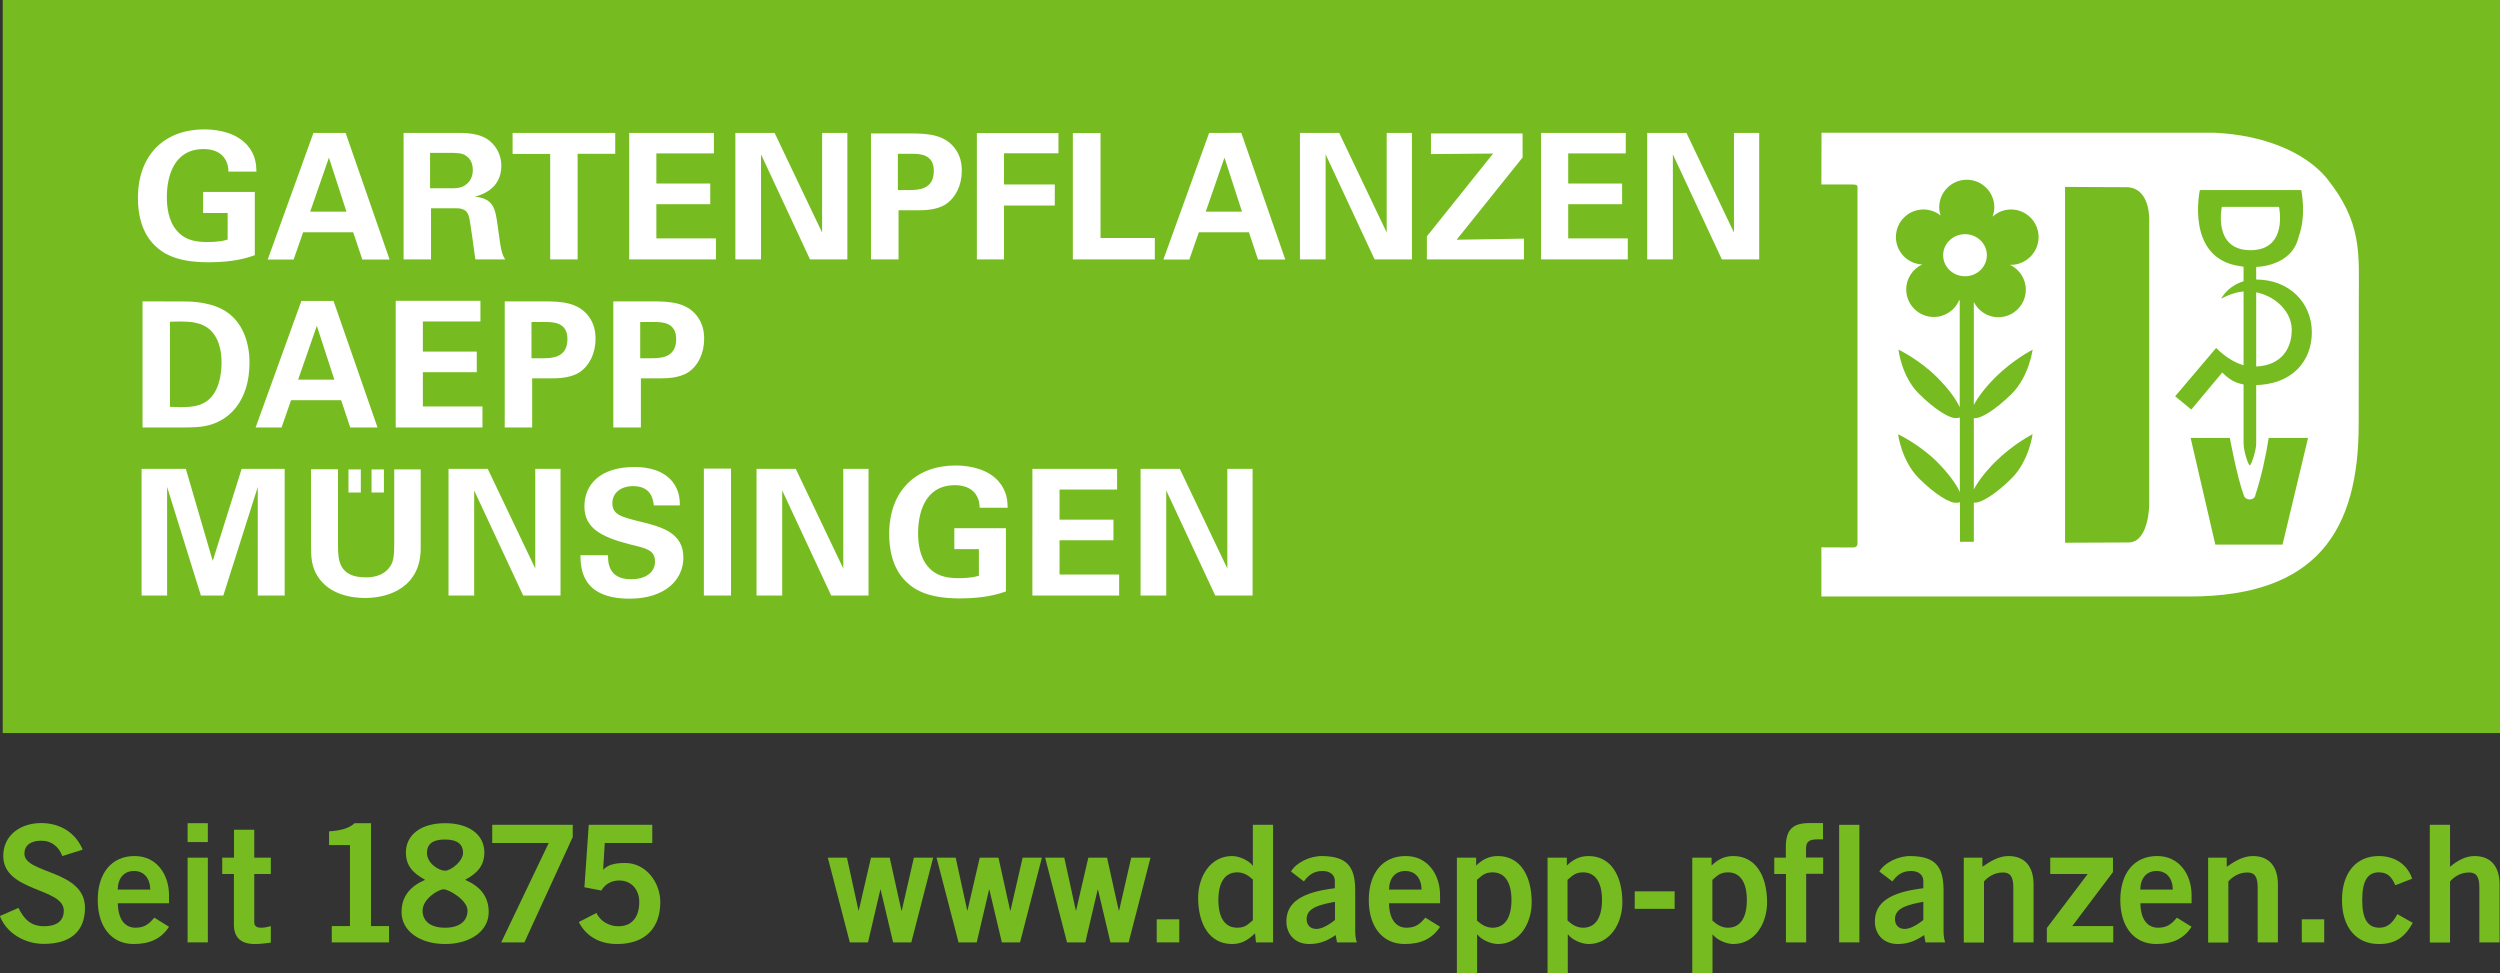 <?xml version="1.0" encoding="UTF-8"?>
<!-- Generator: Adobe Illustrator 25.4.8, SVG Export Plug-In . SVG Version: 6.00 Build 0)  -->
<svg xmlns="http://www.w3.org/2000/svg" xmlns:xlink="http://www.w3.org/1999/xlink" version="1.1" id="Ebene_1" x="0px" y="0px" viewBox="0 0 184.16 71.69" style="enable-background:new 0 0 184.16 71.69;" xml:space="preserve">
<rect x="0" y="0" width="184.16" height="71.69" fill="#333333" stroke="none"/>
<rect x="0.2" style="fill:#76BC21;" width="183.96" height="54"></rect>
<path style="fill:#FFFFFF;" d="M158.32,16.32l0,20.87c0,0-0.02,2.77-1.53,2.77l-4.67,0.02V13.77l4.63,0.02  C158.47,13.93,158.32,16.32,158.32,16.32 M173.76,21.99c0-3.29,0.27-5.59-2.38-8.88c-1.63-1.95-4.71-3.17-8.22-3.33h-4.28h-24.7  l-0.01,3.81h2.2c0.54,0,0.46,0.07,0.46,0.46v25.99c0,0.29-0.27,0.29-0.39,0.29c-0.28,0-2.27-0.01-2.27-0.01v3.62  c0,0,19.33,0,27.11,0c9.41,0,12.47-4.87,12.47-12.7C173.75,26.76,173.76,21.99,173.76,21.99"></path>
<path style="fill:#76BC21;" d="M170.3,24.48c0-2.15-1.63-3.89-4.12-3.89c-1.04,0-2.02,0.49-2.57,1.42c0.53-0.29,1.22-0.55,1.89-0.55  c1.71,0,3.31,1.28,3.32,2.82c0,1.69-1.06,2.75-2.87,2.72c-1.06-0.01-2.06-0.72-2.7-1.37l-3.02,3.56l1.19,0.98l2.28-2.73  c0.7,0.7,1.25,0.93,2.32,0.93C168.81,28.37,170.3,26.63,170.3,24.48"></path>
<path style="fill:#76BC21;" d="M164.26,32.26h-2.89l1.82,7.86h4.95l1.88-7.86h-2.9c-0.19,1.28-0.57,2.99-1.01,4.3  c-0.08,0.27-0.66,0.37-0.82-0.06C164.77,35.07,164.26,32.26,164.26,32.26 M165.78,18.43c-2.8,0-2.11-3.19-2.11-3.19h4.21  C167.88,15.24,168.58,18.43,165.78,18.43 M169.33,17.44c0.59-1.59,0.19-3.44,0.19-3.44h-0.11h-7.06h-0.3c0,0-1.1,5.07,2.99,5.61  c0.14,0.03,0.23,0.04,0.23,0.04V32.1c0,0,0,0.06,0,0.56c0,0.57,0.35,1.62,0.46,1.62c0.1,0,0.47-1.08,0.47-1.6c0-0.53,0-0.54,0-0.54  V19.66C166.19,19.66,168.82,19.67,169.33,17.44"></path>
<path style="fill:#76BC21;" d="M146.36,18.8c0,0.86-0.72,1.55-1.61,1.55c-0.89,0-1.61-0.69-1.61-1.55c0-0.85,0.72-1.55,1.61-1.55  C145.64,17.25,146.36,17.94,146.36,18.8 M150.17,17.46c0-1.12-0.91-2.03-2.03-2.03c-0.52,0-1,0.2-1.36,0.53  c0.08-0.22,0.13-0.44,0.13-0.69c0-1.12-0.91-2.03-2.03-2.03c-1.12,0-2.03,0.91-2.03,2.03c0,0.21,0.04,0.41,0.1,0.6  c-0.35-0.27-0.78-0.44-1.26-0.44c-1.12,0-2.03,0.91-2.03,2.03c0,1.09,0.86,1.98,1.94,2.02c-0.69,0.32-1.18,1.02-1.18,1.84  c0,1.12,0.91,2.03,2.03,2.03c0.84,0,1.56-0.51,1.87-1.23c0.01,0,0.02,0.01,0.04,0.01v7.87c-0.25-0.58-0.86-1.4-1.67-2.21  c-1.29-1.29-2.84-2.04-2.84-2.04s0.21,1.97,1.5,3.25c1.14,1.14,2.31,1.88,2.79,1.79c0.01,0,0.03,0,0.04,0  c0.08,0,0.14-0.01,0.19-0.04v5.5c-0.25-0.58-0.86-1.4-1.67-2.22c-1.29-1.29-2.88-2.04-2.88-2.04s0.25,1.97,1.54,3.25  c1.14,1.14,2.31,1.88,2.79,1.79c0.01,0,0.03,0,0.04,0c0.08,0,0.14-0.01,0.19-0.04v2.92h1.02v-2.89c0.48,0.09,1.64-0.64,2.79-1.79  c1.29-1.29,1.54-3.25,1.54-3.25s-1.46,0.75-2.75,2.04c-0.73,0.73-1.28,1.46-1.58,2.03V30.8c0.48,0.09,1.64-0.65,2.79-1.79  c1.29-1.29,1.54-3.25,1.54-3.25s-1.46,0.75-2.75,2.04c-0.73,0.73-1.28,1.46-1.58,2.03v-7.58c0.34,0.66,1.01,1.12,1.8,1.12  c1.12,0,2.03-0.91,2.03-2.03c0-0.82-0.49-1.52-1.18-1.84c0.04,0,0.08,0.01,0.12,0.01C149.26,19.49,150.17,18.58,150.17,17.46"></path>
<rect x="25.67" y="34.58" style="fill:#FFFFFF;" width="0.91" height="1.7"></rect>
<rect x="27.37" y="34.58" style="fill:#FFFFFF;" width="0.91" height="1.7"></rect>
<path style="fill:#FFFFFF;" d="M84.03,43.87h1.88v-7.74l3.61,7.74h2.75v-9.33h-1.86v7.34l-3.5-7.34h-2.89V43.87z M76.06,43.87h6.38  v-1.55h-4.39v-2.52h3.97v-1.52h-3.97v-2.22h4.24v-1.52h-6.24V43.87z M74.23,37.41c-0.01-0.5-0.05-1.24-0.67-1.95  c-0.73-0.84-1.97-1.17-3.17-1.17c-2.83,0-4.89,1.77-4.89,5.07c0,0.98,0.19,2.46,1.24,3.48c0.73,0.72,1.83,1.24,3.96,1.24  c1.87,0,2.83-0.32,3.4-0.51v-4.66h-3.8v1.54h1.81v1.96c-0.22,0.06-0.56,0.18-1.52,0.18c-1.11,0-1.73-0.29-2.19-0.8  c-0.68-0.74-0.77-1.87-0.77-2.5c0-1.43,0.45-3.55,2.72-3.55c0.44,0,1.17,0.1,1.56,0.72c0.23,0.36,0.24,0.7,0.26,0.94H74.23z   M55.74,43.87h1.88v-7.74l3.61,7.74h2.75v-9.33h-1.86v7.34l-3.5-7.34h-2.89V43.87z M51.85,43.87h2v-9.35h-2V43.87z M42.76,40.9  c0.01,0.9,0.04,3.2,3.61,3.2c2.58,0,3.97-1.35,3.97-3.03c0-1.82-1.58-2.26-3.2-2.65c-1.34-0.34-2.03-0.49-2.03-1.35  c0-0.76,0.61-1.26,1.54-1.26c1.38,0,1.48,1.1,1.51,1.42h1.92c0-0.31,0-1.06-0.53-1.73c-0.7-0.88-1.84-1.1-2.81-1.1  c-2.59,0-3.69,1.35-3.69,2.89c0,1.61,1.21,2.27,3.43,2.83c1.19,0.28,1.77,0.43,1.77,1.25c0,0.79-0.68,1.3-1.77,1.3  c-1.72,0-1.69-1.33-1.69-1.77H42.76z M33.05,43.87h1.88v-7.74l3.61,7.74h2.75v-9.33h-1.86v7.34l-3.5-7.34h-2.89V43.87z M22.91,34.59  v5.56c0,0.86,0.03,1.58,0.48,2.29c0.88,1.4,2.58,1.61,3.51,1.61c1.88,0,4.09-0.89,4.09-3.66v-5.81h-1.95v5.56  c0,0.94-0.1,1.3-0.3,1.58c-0.52,0.8-1.48,0.81-1.81,0.81c-1.95,0-2.03-1.27-2.03-2.29v-5.67H22.91z M10.44,43.87h1.87v-8l2.49,8  h1.65l2.54-8v8h1.98v-9.33H17.8l-2.13,6.78l-1.98-6.78h-3.26V43.87z"></path>
<path style="fill:#FFFFFF;" d="M47.16,23.72h1.01c0.57,0,1.64,0,1.64,1.26c0,1.41-1.2,1.41-1.85,1.41h-0.8V23.72z M45.19,31.49h2.02  v-3.62h1.36c0.49,0,1.43,0,2.12-0.44c0.73-0.48,1.18-1.39,1.18-2.47c0-0.48-0.08-1.14-0.57-1.74c-0.77-0.93-1.9-1.02-3.24-1.02  h-2.88V31.49z M39.15,23.72h1.01c0.57,0,1.64,0,1.64,1.26c0,1.41-1.2,1.41-1.85,1.41h-0.8V23.72z M37.18,31.49h2.02v-3.62h1.36  c0.49,0,1.43,0,2.12-0.44c0.73-0.48,1.19-1.39,1.19-2.47c0-0.48-0.08-1.14-0.57-1.74c-0.77-0.93-1.9-1.02-3.24-1.02h-2.88V31.49z   M29.16,31.49h6.38v-1.55h-4.39v-2.52h3.97v-1.52h-3.97v-2.22h4.24v-1.52h-6.24V31.49z M21.96,27.97L23.34,24l1.29,3.97H21.96z   M22.2,22.17l-3.37,9.32h1.91l0.7-2.01h3.69l0.67,2.01h2.01l-3.24-9.32H22.2z M12.53,23.7c1.15-0.05,1.68,0.01,2.09,0.13  c1.25,0.35,1.7,1.56,1.7,2.88c0,0.45-0.05,1.84-0.84,2.63c-0.58,0.58-1.32,0.65-2.17,0.65c-0.23,0-0.57-0.01-0.79-0.02V23.7z   M10.5,31.49h2.9c0.94,0,1.33-0.04,1.68-0.1c1.77-0.32,3.3-1.82,3.3-4.68c0-1.33-0.41-2.8-1.58-3.66c-1.12-0.82-2.7-0.84-3.21-0.84  L10.5,22.2V31.49z"></path>
<path style="fill:#FFFFFF;" d="M121.35,19.11h1.88v-7.74l3.61,7.74h2.75V9.79h-1.86v7.34l-3.5-7.34h-2.89V19.11z M113.53,19.11h6.38  v-1.55h-4.39v-2.52h3.97v-1.52h-3.97v-2.22h4.24V9.79h-6.24V19.11z M105.11,19.11h7.15v-1.53l-4.96,0.08l4.86-6.06V9.83h-6.75v1.52  l4.58-0.04l-4.88,6.1V19.11z M95.77,19.11h1.88v-7.74l3.61,7.74h2.75V9.79h-1.86v7.34l-3.5-7.34h-2.89V19.11z M88.82,15.59  l1.38-3.98l1.29,3.98H88.82z M89.07,9.79l-3.37,9.33h1.91l0.7-2.01H92l0.67,2.01h2.01l-3.24-9.33H89.07z M79.03,19.11h6.04v-1.58h-4  V9.8h-2.04V19.11z M71.96,19.11h2v-3.97h3.74v-1.55h-3.74v-2.3h4.01V9.8h-6.01V19.11z M66.14,11.33h1.01c0.57,0,1.64,0,1.64,1.26  c0,1.41-1.2,1.41-1.85,1.41h-0.8V11.33z M64.17,19.11h2.02v-3.62h1.36c0.49,0,1.43,0,2.11-0.44c0.73-0.48,1.19-1.39,1.19-2.47  c0-0.48-0.08-1.14-0.57-1.73c-0.77-0.93-1.9-1.02-3.24-1.02h-2.88V19.11z M54.18,19.11h1.88v-7.74l3.61,7.74h2.75V9.79h-1.86v7.34  l-3.5-7.34h-2.89V19.11z M46.36,19.11h6.38v-1.55h-4.39v-2.52h3.97v-1.52h-3.97v-2.22h4.24V9.79h-6.24V19.11z M40.54,19.11h2.01  v-7.78h2.77V9.79h-7.56v1.55h2.77V19.11z M31.68,11.26h1.34c0.63,0,1.01,0,1.32,0.22c0.18,0.12,0.49,0.41,0.49,1.05  c0,0.66-0.37,0.98-0.52,1.08c-0.32,0.26-0.79,0.26-1.02,0.26h-1.61V11.26z M29.71,19.11h2.04v-3.77h1.76c0.34,0,0.83,0,1.01,0.53  c0.13,0.36,0.41,2.72,0.5,3.24h2.2c-0.1-0.16-0.18-0.26-0.28-0.67c-0.06-0.26-0.14-0.71-0.28-1.81c-0.17-1.21-0.27-2.01-1.68-2.14  c0.45-0.13,1.95-0.54,1.95-2.28c0-0.61-0.23-1.29-0.81-1.79c-0.75-0.64-1.79-0.64-2.82-0.63h-3.57V19.11z M22.85,15.59l1.38-3.98  l1.29,3.98H22.85z M23.09,9.79l-3.37,9.33h1.91l0.7-2.01h3.69l0.67,2.01h2.01l-3.24-9.33H23.09z M18.89,12.65  c-0.01-0.5-0.05-1.24-0.67-1.95c-0.74-0.84-1.97-1.17-3.17-1.17c-2.83,0-4.89,1.77-4.89,5.07c0,0.98,0.19,2.46,1.24,3.48  c0.73,0.72,1.83,1.24,3.96,1.24c1.87,0,2.83-0.32,3.41-0.52v-4.66h-3.81v1.55h1.81v1.96c-0.22,0.06-0.56,0.18-1.52,0.18  c-1.11,0-1.73-0.28-2.19-0.8c-0.68-0.74-0.77-1.87-0.77-2.5c0-1.43,0.45-3.55,2.72-3.55c0.44,0,1.17,0.1,1.56,0.72  c0.23,0.36,0.25,0.7,0.26,0.94H18.89z"></path>
<g>
	<path style="fill:#76BC21;" d="M4.59,63.06c-0.25-0.67-0.77-1.13-1.55-1.13c-0.72,0-1.24,0.29-1.24,0.96   c0,1.49,4.46,1.18,4.46,3.98c0,1.78-1.12,2.66-3.03,2.66c-1.42,0-2.75-0.79-3.24-2.05l1.37-0.6c0.4,0.82,0.91,1.35,1.88,1.35   c0.83,0,1.46-0.31,1.46-1.15c0-1.7-4.46-1.37-4.46-4.03c0-1.55,1.3-2.42,2.79-2.42c1.39,0,2.54,0.7,3.06,1.96L4.59,63.06z"></path>
	<path style="fill:#76BC21;" d="M8.68,66.54c0.02,1.29,0.6,1.8,1.3,1.8s1.02-0.31,1.39-0.74l1.08,0.67   c-0.58,0.89-1.42,1.27-2.61,1.27c-1.62,0-2.64-1.26-2.64-3.24c0-1.98,1.02-3.24,2.71-3.24c1.63-0.01,2.54,1.37,2.54,2.87v0.61H8.68   z M11.07,65.53c-0.02-0.86-0.48-1.37-1.2-1.37c-0.72,0-1.18,0.5-1.2,1.37H11.07z"></path>
	<path style="fill:#76BC21;" d="M13.82,62.03v-1.39h1.49v1.39H13.82z M15.31,69.42h-1.49v-6.24h1.49V69.42z"></path>
	<path style="fill:#76BC21;" d="M17.24,63.18v-2.06h1.49v2.06h1.22v1.2h-1.22v3.53c0,0.33,0.17,0.43,0.54,0.43   c0.23,0,0.47-0.07,0.68-0.12v1.22c-0.41,0.05-0.77,0.1-1.18,0.1c-1.1,0-1.54-0.55-1.54-1.44v-3.72h-0.86v-1.2H17.24z"></path>
	<path style="fill:#76BC21;" d="M24.44,69.42v-1.2h1.34v-5.97h-1.54v-1.01c0.79-0.04,1.49-0.22,1.88-0.6h1.21v7.58h1.33v1.2H24.44z"></path>
	<path style="fill:#76BC21;" d="M34.26,64.81c1.06,0.46,1.74,1.18,1.74,2.38c0,1.41-1.38,2.35-3.21,2.35   c-1.84,0-3.21-0.94-3.21-2.35c0-1.2,0.68-1.92,1.74-2.38c-0.85-0.46-1.42-1-1.42-2.01c0-1.32,1.13-2.16,2.89-2.16   c1.76,0,2.89,0.84,2.89,2.16C35.67,63.82,35.11,64.35,34.26,64.81z M34.44,67.08c0-0.78-1.38-1.57-1.76-1.57   c-0.38,0-1.55,0.7-1.55,1.57c0,0.76,0.56,1.26,1.66,1.26C33.87,68.34,34.44,67.83,34.44,67.08z M31.45,62.82   c0,0.79,0.89,1.32,1.33,1.32c0.44,0,1.33-0.7,1.33-1.32c0-0.58-0.36-0.98-1.34-0.98C31.81,61.84,31.45,62.24,31.45,62.82z"></path>
	<path style="fill:#76BC21;" d="M36.25,60.76h5.94v0.9l-3.56,7.76h-1.71l3.5-7.32h-4.16V60.76z"></path>
	<path style="fill:#76BC21;" d="M43.37,60.76h4.68v1.34h-3.5l-0.12,1.97c0.28-0.29,0.68-0.5,1.62-0.5c1.56,0,2.59,1.46,2.59,2.88   c0,1.9-1.1,3.09-3.19,3.09c-1.37,0-2.33-0.65-2.81-1.62l1.3-0.67c0.26,0.61,0.95,0.97,1.54,0.98c1.1,0.04,1.61-0.71,1.61-1.79   c0-0.89-0.56-1.58-1.48-1.58c-0.61,0-1.07,0.31-1.31,0.74l-1.25-0.24L43.37,60.76z"></path>
	<path style="fill:#76BC21;" d="M60.98,63.18h1.41l0.85,3.89h0.02l0.9-3.89h1.38l0.86,3.89h0.03l0.89-3.89h1.42l-1.61,6.24h-1.34   l-0.92-3.89h-0.02l-0.91,3.89h-1.34L60.98,63.18z"></path>
	<path style="fill:#76BC21;" d="M68.99,63.18h1.41l0.85,3.89h0.02l0.9-3.89h1.38l0.86,3.89h0.03l0.89-3.89h1.42l-1.61,6.24H73.8   l-0.92-3.89h-0.02l-0.91,3.89h-1.34L68.99,63.18z"></path>
	<path style="fill:#76BC21;" d="M76.99,63.18h1.41l0.85,3.89h0.02l0.9-3.89h1.38l0.86,3.89h0.03l0.89-3.89h1.42l-1.61,6.24H81.8   l-0.92-3.89h-0.02l-0.91,3.89H78.6L76.99,63.18z"></path>
	<path style="fill:#76BC21;" d="M85.21,69.42v-1.7h1.66v1.7H85.21z"></path>
	<path style="fill:#76BC21;" d="M93.78,69.42h-1.26l-0.07-0.67c-0.53,0.52-1.02,0.79-1.69,0.79c-1.66,0-2.5-1.46-2.5-3.41   c0-1.54,0.89-3.07,2.5-3.07c0.5,0,1.21,0.3,1.51,0.7h0.02v-3h1.49V69.42z M92.29,64.79c-0.3-0.28-0.67-0.53-1.15-0.53   c-0.89,0-1.39,0.72-1.39,2.04c0,1.32,0.5,2.04,1.39,2.04c0.64,0,0.84-0.31,1.15-0.55V64.79z"></path>
	<path style="fill:#76BC21;" d="M98.49,69.42l-0.1-0.54c-0.6,0.41-1.16,0.66-1.94,0.66c-1.13,0-1.69-0.8-1.69-1.66   c0-1.42,1.15-2.16,3.57-2.45v-0.53c0-0.48-0.38-0.74-0.91-0.74c-0.7,0-1.08,0.37-1.37,0.77L95.1,64.2   c0.38-0.66,1.41-1.16,2.33-1.14c1.68,0.04,2.4,0.65,2.4,2.52v2.94c0,0.31,0.02,0.62,0.12,0.9H98.49z M98.34,66.43   c-1,0.19-2.09,0.4-2.09,1.27c0,0.47,0.3,0.73,0.72,0.73c0.47,0,1.05-0.4,1.37-0.66V66.43z"></path>
	<path style="fill:#76BC21;" d="M102.32,66.54c0.02,1.29,0.6,1.8,1.29,1.8c0.7,0,1.02-0.31,1.39-0.74l1.08,0.67   c-0.58,0.89-1.41,1.27-2.61,1.27c-1.62,0-2.64-1.26-2.64-3.24c0-1.98,1.02-3.24,2.71-3.24c1.63-0.01,2.54,1.37,2.54,2.87v0.61   H102.32z M104.72,65.53c-0.02-0.86-0.48-1.37-1.2-1.37c-0.72,0-1.18,0.5-1.2,1.37H104.72z"></path>
	<path style="fill:#76BC21;" d="M107.31,63.18h1.43v0.58c0.43-0.42,0.92-0.7,1.6-0.7c1.65,0,2.49,1.46,2.49,3.41   c0,1.54-0.89,3.07-2.49,3.07c-0.5,0-1.21-0.3-1.51-0.7h-0.02v2.85h-1.49V63.18z M108.8,67.81c0.3,0.28,0.67,0.53,1.15,0.53   c0.89,0,1.39-0.72,1.39-2.04c0-1.32-0.5-2.04-1.39-2.04c-0.63,0-0.84,0.31-1.15,0.55V67.81z"></path>
	<path style="fill:#76BC21;" d="M113.99,63.18h1.43v0.58c0.43-0.42,0.92-0.7,1.6-0.7c1.65,0,2.49,1.46,2.49,3.41   c0,1.54-0.89,3.07-2.49,3.07c-0.5,0-1.21-0.3-1.51-0.7h-0.02v2.85h-1.49V63.18z M115.47,67.81c0.3,0.28,0.67,0.53,1.15,0.53   c0.89,0,1.39-0.72,1.39-2.04c0-1.32-0.5-2.04-1.39-2.04c-0.63,0-0.84,0.31-1.15,0.55V67.81z"></path>
	<path style="fill:#76BC21;" d="M120.42,66.95v-1.29h2.94v1.29H120.42z"></path>
	<path style="fill:#76BC21;" d="M124.65,63.18h1.43v0.58c0.43-0.42,0.92-0.7,1.6-0.7c1.65,0,2.49,1.46,2.49,3.41   c0,1.54-0.89,3.07-2.49,3.07c-0.5,0-1.21-0.3-1.51-0.7h-0.02v2.85h-1.49V63.18z M126.14,67.81c0.3,0.28,0.67,0.53,1.15,0.53   c0.89,0,1.39-0.72,1.39-2.04c0-1.32-0.5-2.04-1.39-2.04c-0.63,0-0.84,0.31-1.15,0.55V67.81z"></path>
	<path style="fill:#76BC21;" d="M133.05,64.38v5.04h-1.49v-5.04h-0.86v-1.2h0.85v-0.77c0-1.34,0.54-1.78,1.76-1.78h0.98v1.2h-0.41   c-0.62,0-0.84,0.19-0.84,0.67v0.67h1.26v1.2H133.05z"></path>
	<path style="fill:#76BC21;" d="M135.48,69.42v-8.66h1.49v8.66H135.48z"></path>
	<path style="fill:#76BC21;" d="M141.84,69.42l-0.1-0.54c-0.6,0.41-1.16,0.66-1.94,0.66c-1.13,0-1.69-0.8-1.69-1.66   c0-1.42,1.15-2.16,3.57-2.45v-0.53c0-0.48-0.38-0.74-0.91-0.74c-0.7,0-1.08,0.37-1.37,0.77l-0.96-0.73   c0.38-0.66,1.41-1.16,2.33-1.14c1.68,0.04,2.4,0.65,2.4,2.52v2.94c0,0.31,0.02,0.62,0.12,0.9H141.84z M141.68,66.43   c-1,0.19-2.09,0.4-2.09,1.27c0,0.47,0.3,0.73,0.72,0.73c0.47,0,1.05-0.4,1.37-0.66V66.43z"></path>
	<path style="fill:#76BC21;" d="M144.66,69.42v-6.24h1.37v0.67c0.55-0.38,1.19-0.79,1.92-0.79c1.25,0,1.85,0.82,1.85,2.09v4.27   h-1.49v-4.05c0-0.84-0.26-1.1-0.77-1.1c-0.65,0-1.14,0.37-1.39,0.66v4.5H144.66z"></path>
	<path style="fill:#76BC21;" d="M151.03,63.18h4.62v1.06l-3,3.98h3.02v1.2h-4.89v-1.06l3.01-3.98h-2.76V63.18z"></path>
	<path style="fill:#76BC21;" d="M157.67,66.54c0.02,1.29,0.6,1.8,1.3,1.8c0.7,0,1.02-0.31,1.39-0.74l1.08,0.67   c-0.58,0.89-1.41,1.27-2.61,1.27c-1.62,0-2.64-1.26-2.64-3.24c0-1.98,1.02-3.24,2.71-3.24c1.63-0.01,2.54,1.37,2.54,2.87v0.61   H157.67z M160.06,65.53c-0.02-0.86-0.48-1.37-1.2-1.37c-0.72,0-1.18,0.5-1.2,1.37H160.06z"></path>
	<path style="fill:#76BC21;" d="M162.66,69.42v-6.24h1.37v0.67c0.55-0.38,1.19-0.79,1.92-0.79c1.25,0,1.85,0.82,1.85,2.09v4.27   h-1.49v-4.05c0-0.84-0.26-1.1-0.77-1.1c-0.65,0-1.14,0.37-1.39,0.66v4.5H162.66z"></path>
	<path style="fill:#76BC21;" d="M169.56,69.42v-1.7h1.65v1.7H169.56z"></path>
	<path style="fill:#76BC21;" d="M176.45,65.21c-0.24-0.53-0.5-0.95-1.22-0.95c-0.83,0-1.22,0.65-1.22,2.04   c0,1.39,0.4,2.04,1.27,2.04c0.65,0,1.02-0.44,1.32-1l1.13,0.64c-0.6,1.12-1.36,1.57-2.5,1.56c-1.69,0-2.71-1.26-2.71-3.24   c0-1.98,1.02-3.24,2.71-3.24c1.18,0,2.11,0.62,2.46,1.67L176.45,65.21z"></path>
	<path style="fill:#76BC21;" d="M178.99,69.42v-8.66h1.49v3.09c0.46-0.38,1.07-0.79,1.8-0.79c1.25,0,1.85,0.82,1.85,2.09v4.27h-1.49   v-4.05c0-0.84-0.26-1.1-0.77-1.1c-0.65,0-1.14,0.37-1.39,0.66v4.5H178.99z"></path>
</g>
</svg>
